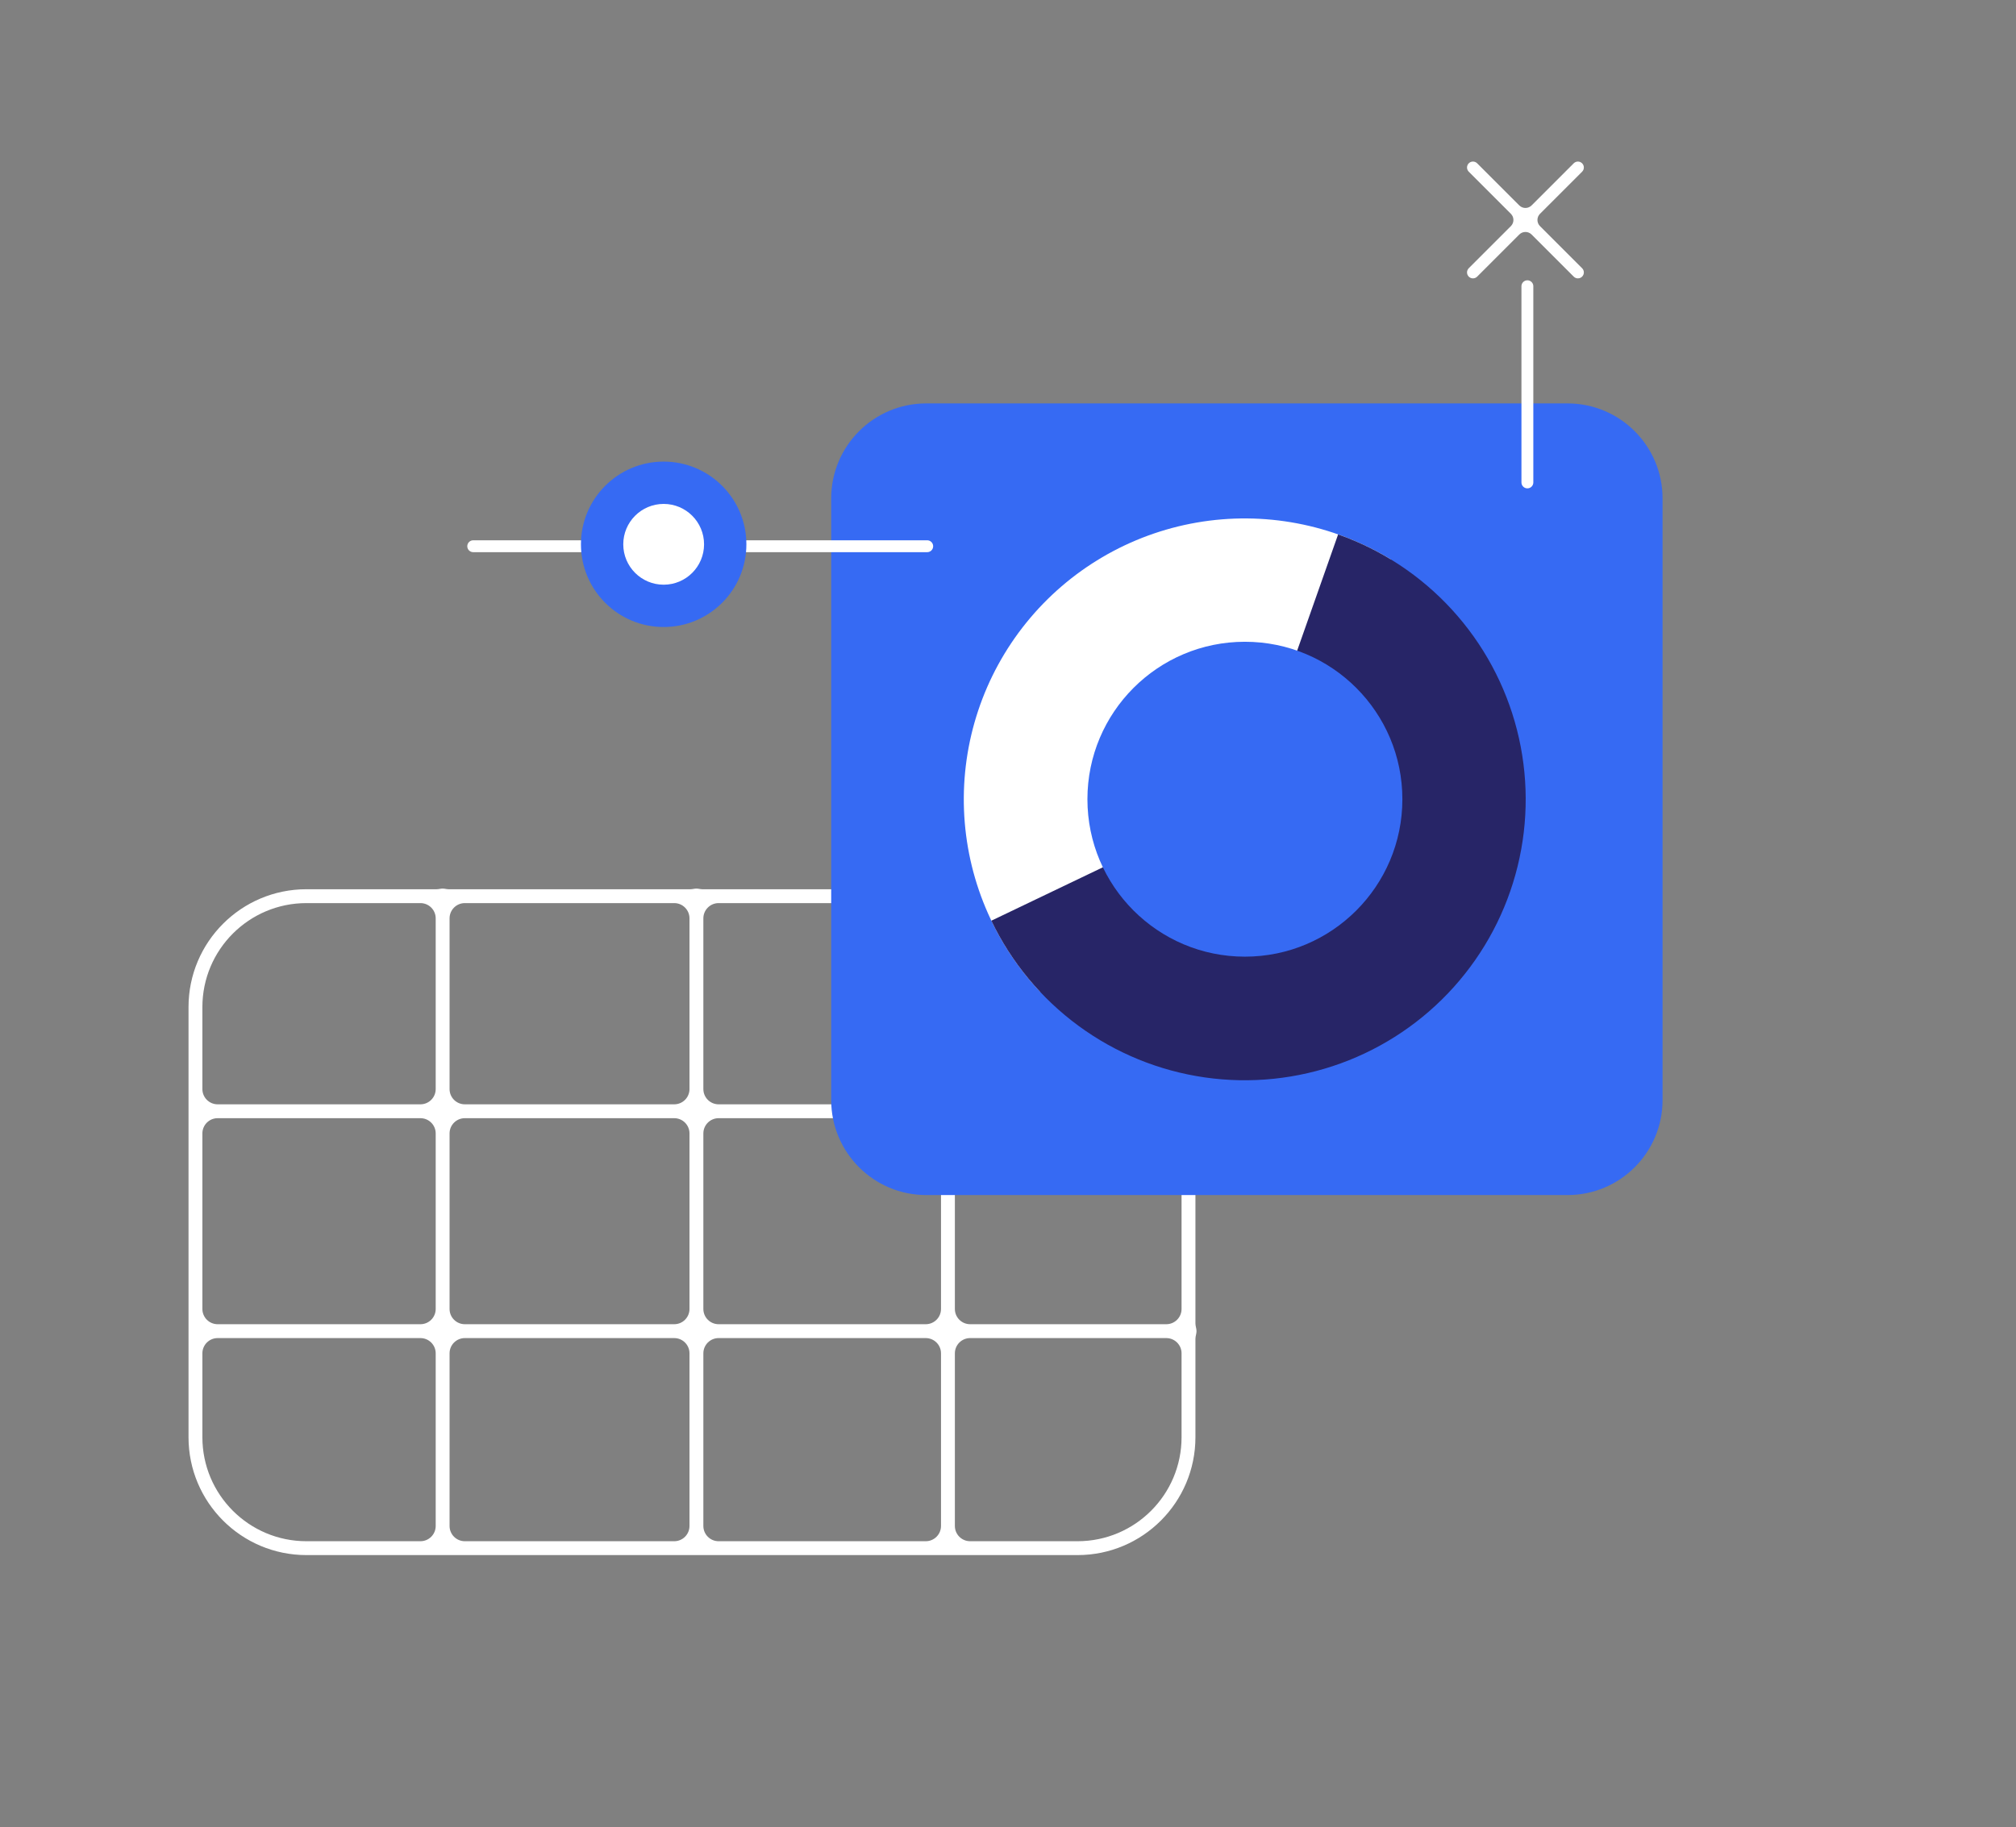 <svg xmlns="http://www.w3.org/2000/svg" width="524" height="475" viewBox="0 0 524 475" fill="none"><rect x="0" y="0" width="524" height="475" fill="#808080" stroke="none"/><path fill-rule="evenodd" clip-rule="evenodd" d="M49 373.623C49 390.547 62.719 404.266 79.643 404.266H280.074C296.998 404.266 310.717 390.547 310.717 373.623V348.044C310.717 347.375 311 346.719 311 346.05C311 345.381 310.717 344.725 310.717 344.056V290.878C310.717 290.209 311 289.553 311 288.884C311 288.216 310.717 287.559 310.717 286.891V261.812C310.717 244.888 296.998 231.169 280.074 231.169H247.939C247.42 231.169 246.907 231 246.388 231C245.869 231 245.356 231.169 244.837 231.169H182.566C182.047 231.169 181.534 231 181.015 231C180.496 231 179.983 231.169 179.464 231.169H116.6C116.081 231.169 115.568 231 115.049 231C114.53 231 114.017 231.169 113.498 231.169H79.643C62.719 231.169 49 244.888 49 261.812V373.623ZM116.851 238.74C116.851 236.55 118.627 234.774 120.817 234.774H175.247C177.437 234.774 179.213 236.55 179.213 238.74V283.116C179.213 285.306 177.437 287.082 175.247 287.082H120.817C118.627 287.082 116.851 285.306 116.851 283.116V238.74ZM109.281 287.082C111.471 287.082 113.246 285.306 113.246 283.116V238.74C113.246 236.55 111.471 234.774 109.281 234.774H79.643C64.71 234.774 52.605 246.879 52.605 261.812V283.116C52.605 285.306 54.38 287.082 56.571 287.082H109.281ZM116.851 294.652C116.851 292.462 118.627 290.687 120.817 290.687H175.247C177.437 290.687 179.213 292.462 179.213 294.652V340.282C179.213 342.472 177.437 344.247 175.247 344.247H120.817C118.627 344.247 116.851 342.472 116.851 340.282L116.851 294.652ZM109.281 344.247C111.471 344.247 113.246 342.472 113.246 340.282L113.246 294.652C113.246 292.462 111.471 290.687 109.281 290.687H56.571C54.38 290.687 52.605 292.462 52.605 294.652V340.282C52.605 342.472 54.38 344.247 56.571 344.247H109.281ZM116.851 351.818C116.851 349.628 118.627 347.853 120.817 347.853H175.247C177.437 347.853 179.213 349.628 179.213 351.818V396.695C179.213 398.886 177.437 400.661 175.247 400.661H120.817C118.627 400.661 116.851 398.886 116.851 396.695V351.818ZM109.281 400.661C111.471 400.661 113.246 398.886 113.246 396.695V351.818C113.246 349.628 111.471 347.853 109.281 347.853H56.571C54.38 347.853 52.605 349.628 52.605 351.818V373.623C52.605 388.556 64.71 400.661 79.643 400.661H109.281ZM280.074 234.774H252.156C249.966 234.774 248.191 236.55 248.191 238.74V283.116C248.191 285.306 249.966 287.082 252.156 287.082H303.147C305.337 287.082 307.112 285.306 307.112 283.116V261.812C307.112 246.879 295.007 234.774 280.074 234.774ZM307.112 294.652C307.112 292.462 305.337 290.687 303.147 290.687H252.156C249.966 290.687 248.191 292.462 248.191 294.652V340.282C248.191 342.472 249.966 344.247 252.156 344.247H303.147C305.337 344.247 307.112 342.472 307.112 340.282V294.652ZM240.62 290.687C242.81 290.687 244.586 292.462 244.586 294.652V340.282C244.586 342.472 242.81 344.247 240.62 344.247H186.783C184.593 344.247 182.818 342.472 182.818 340.282V294.652C182.818 292.462 184.593 290.687 186.783 290.687H240.62ZM307.112 351.818C307.112 349.628 305.337 347.853 303.147 347.853H252.156C249.966 347.853 248.191 349.628 248.191 351.818V396.695C248.191 398.886 249.966 400.661 252.156 400.661H280.074C295.007 400.661 307.112 388.556 307.112 373.623V351.818ZM240.62 347.853C242.81 347.853 244.586 349.628 244.586 351.818V396.695C244.586 398.886 242.81 400.661 240.62 400.661H186.783C184.593 400.661 182.818 398.886 182.818 396.695V351.818C182.818 349.628 184.593 347.853 186.783 347.853H240.62ZM240.62 234.774C242.81 234.774 244.586 236.55 244.586 238.74V283.116C244.586 285.306 242.81 287.082 240.62 287.082H186.783C184.593 287.082 182.818 285.306 182.818 283.116V238.74C182.818 236.55 184.593 234.774 186.783 234.774H240.62Z" fill="white"></path><path d="M432.134 285.976C432.134 299.615 421.078 310.672 407.438 310.672H240.741C227.102 310.672 216.045 299.615 216.045 285.976V269.555V129.568C216.045 115.929 227.102 104.872 240.741 104.872H407.438C421.078 104.872 432.134 115.929 432.134 129.568V285.976Z" fill="#366AF3"></path><path d="M361.485 145.407C346.383 136.222 328.463 132.826 311.048 135.848C293.633 138.871 277.906 148.108 266.783 161.844C255.66 175.581 249.897 192.886 250.562 210.549C251.228 228.212 258.277 245.034 270.402 257.894L323.537 207.799L361.485 145.407Z" fill="white"></path><path d="M257.673 239.347C262.86 250.178 270.638 259.563 280.319 266.67C289.999 273.777 301.283 278.387 313.171 280.091C325.059 281.796 337.183 280.542 348.471 276.441C359.758 272.341 369.86 265.52 377.882 256.582C385.903 247.645 391.597 236.867 394.458 225.204C397.32 213.541 397.261 201.352 394.286 189.717C391.312 178.082 385.514 167.36 377.406 158.501C369.298 149.642 359.13 142.919 347.803 138.928L323.535 207.804L257.673 239.347Z" fill="#272567"></path><circle cx="40.931" cy="40.931" r="40.931" transform="matrix(1 0 0 -1 282.644 248.697)" fill="#366AF3"></circle><path d="M396.999 125.411L396.999 74.411" stroke="white" stroke-width="3.087" stroke-linecap="round"></path><path fill-rule="evenodd" clip-rule="evenodd" d="M409.04 71.913C409.643 72.516 410.62 72.516 411.223 71.913C411.826 71.31 411.826 70.333 411.223 69.73L400.276 58.783C399.392 57.899 399.392 56.466 400.276 55.582L411.223 44.635C411.826 44.033 411.826 43.055 411.223 42.453C410.62 41.85 409.643 41.85 409.04 42.453L398.094 53.399C397.21 54.283 395.776 54.283 394.892 53.399L383.945 42.452C383.342 41.849 382.365 41.849 381.762 42.452C381.16 43.055 381.16 44.032 381.762 44.635L392.709 55.582C393.593 56.466 393.593 57.899 392.709 58.783L381.762 69.73C381.16 70.333 381.16 71.31 381.762 71.913C382.365 72.516 383.342 72.516 383.945 71.913L394.892 60.966C395.776 60.082 397.21 60.082 398.094 60.966L409.04 71.913Z" fill="white"></path><path d="M241 142L123 142" stroke="white" stroke-width="3.087" stroke-linecap="round"></path><circle cx="172.5" cy="141.5" r="21.5" transform="rotate(90 172.5 141.5)" fill="#366AF3"></circle><circle cx="172.5" cy="141.5" r="10.5" transform="rotate(90 172.5 141.5)" fill="white"></circle></svg>